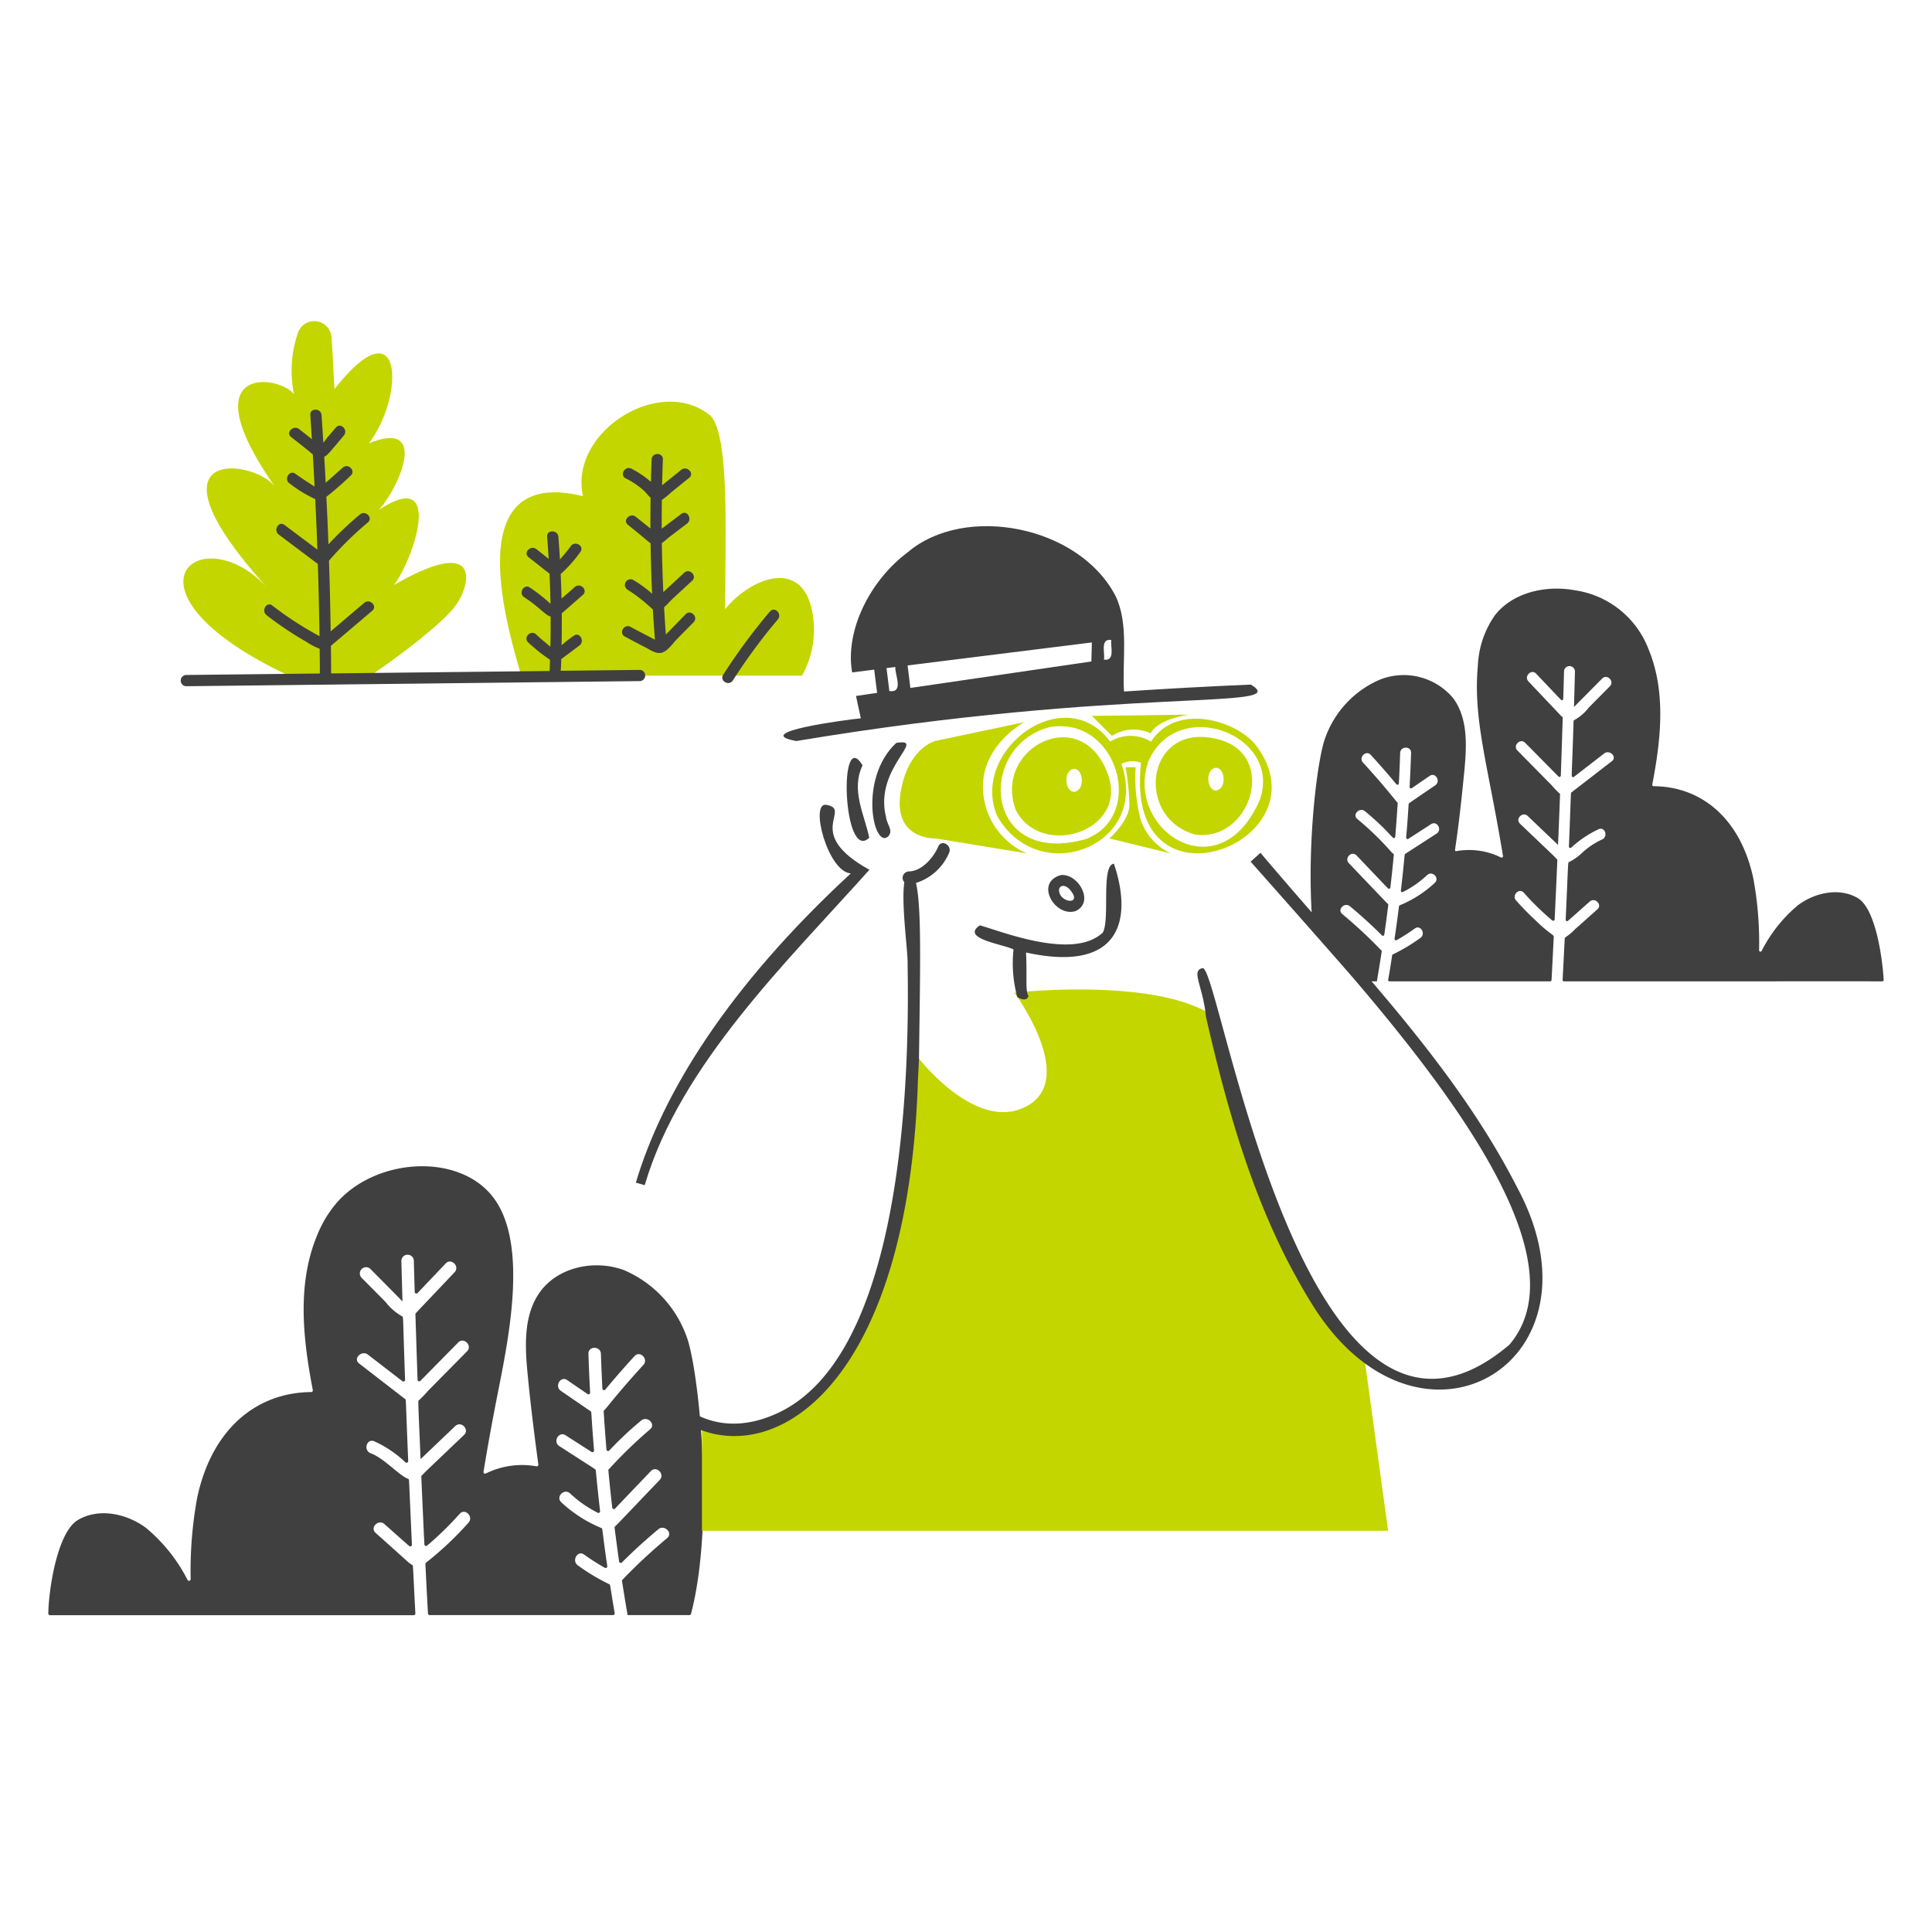 <svg viewBox="0 0 600 600" height="600" width="600" xmlns="http://www.w3.org/2000/svg"><g transform="matrix(3,0,0,3,0,0)"><path d="M30.086,70.031c-18.92-8.828-9.409-16.686-2.47-9.25C14.156,45.9,26.453,47.509,28.5,50.43c-9.039-12.867.469-11.631,1.935-9.613a12.1,12.1,0,0,1,.436-6.452,1.789,1.789,0,0,1,3.443.523c.169,2.1.146,2.849.312,5.394,7.06-8.985,7.352.6,3.564,5.612,6.305-2.572,3.082,4.683,1,6.91,6.848-4.543,3.651,5.064,1.587,7.76,9.31-5.381,7.93.144,6.294,2.244-1.578,2.1-7.445,6.335-8.881,7.223Z" fill="#C4D600"></path><path d="M84.074,63.263c-1.15-5.719-6.636-3.2-9.015-.189.043-8.656.411-17.816-1.472-20.006-5.166-4.356-14.719,1.606-13.239,8.294-13.091-3.213-7.666,14.1-6.387,18.577H83.03A9.82,9.82,0,0,0,84.074,63.263Z" fill="#C4D600"></path><path d="M71.533,167.068a.17.17,0,0,1-.165.128H64.956c0-.188-.048-.229-.564-3.521a.168.168,0,0,1,.046-.143,57.357,57.357,0,0,1,4.623-4.305c.64-.533-.287-1.445-.915-.915q-1.961,1.632-3.768,3.435a.17.17,0,0,1-.287-.1q-.249-1.746-.469-3.493a.176.176,0,0,1,.077-.165c.086-.058,1.008-1.038,4.592-4.787.574-.6-.339-1.518-.914-.915q-1.857,1.941-3.711,3.884a.171.171,0,0,1-.287-.1q-.222-1.923-.4-3.852a.17.17,0,0,1,.089-.165,47.7,47.7,0,0,1,4.221-4.085c.643-.532-.278-1.442-.914-.915a35.315,35.315,0,0,0-3.3,3.1.169.169,0,0,1-.294-.1q-.164-1.966-.287-3.93a.17.17,0,0,1,.063-.144c.2-.163,1.361-1.756,4.044-4.68.562-.613-.352-1.531-.916-.914q-1.554,1.695-3.026,3.464a.17.17,0,0,1-.3-.1q-.092-1.8-.153-3.6c-.027-.831-1.32-.834-1.291,0q.065,2.008.175,4.017a.17.17,0,0,1-.266.144l-2.109-1.445c-.689-.472-1.337.648-.654,1.116l3.076,2.109c.128.088.019-.062.36,4.056a.17.17,0,0,1-.261.157L58.55,148.58c-.7-.454-1.352.665-.653,1.117,3.994,2.582,3.768,2.4,3.779,2.518q.2,2.111.445,4.214a.17.17,0,0,1-.242.173,12.186,12.186,0,0,1-2.861-2c-.607-.574-1.524.345-.914.914a13.7,13.7,0,0,0,4.141,2.662c.159.067.026-.142.618,3.946a.169.169,0,0,1-.251.173,21.892,21.892,0,0,1-2.142-1.369c-.678-.486-1.323.636-.653,1.12a21.549,21.549,0,0,0,3.245,1.947c.139.058.041-.093.57,3a.173.173,0,0,1-.14.2H44.473a.168.168,0,0,1-.169-.16q-.144-2.565-.266-5.131a.166.166,0,0,1,.072-.143,34.119,34.119,0,0,0,4.391-4.135c.551-.622-.362-1.541-.916-.917a32.416,32.416,0,0,1-3.366,3.284.172.172,0,0,1-.287-.123q-.168-3.5-.318-7a.162.162,0,0,1,.053-.129c.16-.155.308-.323.447-.456l3.926-3.742c.6-.574-.311-1.491-.914-.914l-3.588,3.419c-.268-6.384-.274-6.019-.167-6.1a9.441,9.441,0,0,0,.916-.947l4.06-4.112c.585-.593-.329-1.51-.915-.916l-3.919,3.978a.171.171,0,0,1-.287-.115c-.046-1.316-.193-5.844-.222-6.792,0-.1-.28.239,4.05-4.338.574-.6-.34-1.521-.914-.915l-2.911,3.059a.171.171,0,0,1-.3-.109q-.045-1.615-.089-3.234a.646.646,0,0,0-1.291,0q.056,2.109.117,4.221c-.285-.309-3.427-3.473-3.327-3.372a.647.647,0,0,0-.915.914l2.5,2.522a5.727,5.727,0,0,0,1.686,1.467c.163.06.076-.417.322,6.578a.171.171,0,0,1-.274.144l-3.568-2.749c-.65-.5-1.578.406-.914.915l4.766,3.687c.105.083.034-.326.315,6.407a.171.171,0,0,1-.279.143,11.66,11.66,0,0,0-3.26-2.192c-.78-.287-1.119.96-.344,1.248,1.406.527,2.88,2.253,3.857,2.642a.173.173,0,0,1,.11.152c.1,2.17.3,6.664.3,6.664a.171.171,0,0,1-.287.137c-.425-.361-2.659-2.355-2.556-2.263-.62-.552-1.538.36-.914.915,3.747,3.334,3.417,3.112,3.769,3.3.136.071.065-.256.345,5.04a.17.17,0,0,1-.159.179H5.17A.172.172,0,0,1,5,167.03c.044-2.595.956-8.406,3.043-9.667,2.16-1.3,5.06-.694,7.084.813a17.126,17.126,0,0,1,4.293,5.387.171.171,0,0,0,.317-.085,41.941,41.941,0,0,1,.68-8.455c1.555-7.244,6.259-10.877,11.8-10.917a.169.169,0,0,0,.166-.2c-1.045-5.418-1.634-11.017.45-16.038a12.076,12.076,0,0,1,2.08-3.421c4.065-4.57,12.519-5.117,16.087-.572,3.855,4.916,1.515,15.307.39,21.054q-.726,3.71-1.337,7.426a.169.169,0,0,0,.242.18,8.46,8.46,0,0,1,5.236-.743.172.172,0,0,0,.2-.19c-.4-2.934-.774-5.914-1.084-9.068-.3-3.024-.516-6.356,1.27-8.812,1.894-2.6,5.7-3.359,8.708-2.226a11.813,11.813,0,0,1,6.436,6.827C72.259,141.309,74.075,157.353,71.533,167.068Z" fill="#404040"></path><path d="M105.012,102.761s13.713-1.553,20.054,2.07c0,0,6.744,23.729,9.388,27.844s4.456,6.443,6.785,7.867l2.459,17.92H72.664V147.14s14.75,4.141,19.925-18.114a95.183,95.183,0,0,0,2.459-19.538s5.565,7.246,10.609,5.309C112.078,112.325,105.012,102.761,105.012,102.761Z" fill="#C4D600"></path><path d="M106.046,74.757s-4.657,2.46-4.27,7.246a7.536,7.536,0,0,0,4.528,6.341l-9.445-1.55s-4.448.189-3.623-4.788c.776-4.657,3.623-5.309,3.623-5.309Z" fill="#C4D600"></path><path d="M114.735,80.286c-2.627-7.669-11.954-2.943-9.6,3.528C107.719,88.946,116.726,86.1,114.735,80.286Zm-3.544,1.684c-.952.016-1.176-2.235,0-2.383C112.144,79.571,112.368,81.821,111.191,81.97Z" fill="#C4D600"></path><path d="M85.539,83.315c-1.752-.306.143,6.937,2.535,7.1-12.77,11.8-19.513,22.814-22.251,32.012l.918.264C70.393,110.211,81.616,99.425,90,90.038,83.052,86.2,88.311,83.8,85.539,83.315Z" fill="#404040"></path><path d="M89.29,79.228c-2.5-4.169-2.047,10.123.695,7.494C89.5,84.355,88.058,81.8,89.29,79.228Z" fill="#404040"></path><path d="M92.78,76.905c-3.944,3.673-2.362,11.084-.822,9.671.547-.634-.144-1.182-.238-2C90.438,79.477,96.08,76.364,92.78,76.905Z" fill="#404040"></path><path d="M109.835,90.585c-2.784.752-.629,4.407,1.508,3.73C113.343,93.4,111.635,90.414,109.835,90.585Zm-.025,2.141c-.561-.945.3-1.435.991-.574C111.869,93.426,110.457,93.561,109.81,92.726Z" fill="#404040"></path><path d="M129.487,70.868q-6.567.279-13.13.717c-.208-3.156.533-6.937-.861-9.863-3.778-7.317-15.622-9.583-21.522-4.554-3.922,2.916-6.519,8.128-5.762,12.44l2.287-.287c.074.593.183,1.551.3,2.405l-2.186.32.5,2.313c-1.434.143-11.584,1.457-6.679,2.353C116.814,70.971,133.966,73.567,129.487,70.868Zm-15.214-2.583c.17-.529-.455-2.224.771-2.032C114.922,66.859,115.5,68.466,114.273,68.285Zm-1.244-1.779q-.025.983-.05,1.97l-18.738,2.74c-.074-.573-.178-1.5-.287-2.331ZM91.771,69.158l.914-.111c-.066.781.919,2.7-.618,2.491Q91.916,70.347,91.771,69.158Z" fill="#404040"></path><path d="M126.36,76.607c-7.643-2.257-9.094,7.97-2.65,9.785C129.4,87.2,132.263,78.35,126.36,76.607Zm-.485,5.226c-.943.015-1.164-2.209,0-2.355C126.816,79.464,127.037,81.686,125.875,81.833Zm4.2-4.6c-1.929-2.6-8.259-4.593-10.918-.454a4.033,4.033,0,0,0-4.234-.01c-4.776-6.431-14.59,1-11.679,7.731,4.337,7.518,15.807,3.068,12.842-5.418a2.527,2.527,0,0,1,2.036-.122C116.265,95.424,137.466,87.178,130.072,77.23ZM112.4,86.86c-10.567,2.98-11.389-9.615-3.713-11.593C115.656,74.1,118.671,84.478,112.4,86.86Zm18.023-4.076c-4.2,9.719-14.071,3.039-11.52-4.009C121.885,71.965,132.772,76.053,130.418,82.784Z" fill="#C4D600"></path><path d="M115.312,89.408c-1.367.172-.379,5.732-1.148,7.127-3.027,2.878-10.4-.09-12.725-.743-2.086,1.386,2.535,1.967,3.481,2.5a13.227,13.227,0,0,0,.39,4.924s.94.613,1.161-.118c-.349-.559-.134-1.79-.254-4.495C115.7,100.69,117.37,95.543,115.312,89.408Z" fill="#404040"></path><path d="M192.335,92.982c-1.891-1.133-4.426-.6-6.2.718a14.975,14.975,0,0,0-3.756,4.712.144.144,0,0,1-.278-.074,36.581,36.581,0,0,0-.595-7.4c-1.369-6.38-5.529-9.528-10.319-9.55a.143.143,0,0,1-.144-.175c.912-4.739,1.428-9.636-.394-14.028a9.647,9.647,0,0,0-7.626-6.082c-2.986-.543-6.391.2-8.265,2.582a9.812,9.812,0,0,0-1.77,5.222c-.511,5.612,1.036,10.185,2.6,19.7a.144.144,0,0,1-.214.156,7.448,7.448,0,0,0-4.638-.65c-.287-.051.014.26.832-8.1.259-2.646.452-5.557-1.112-7.709a6.678,6.678,0,0,0-7.616-1.946,10.333,10.333,0,0,0-5.63,5.97c-.787,1.962-1.884,10.426-1.426,18.115,0,0-3.565-4.091-5.3-6.16l-1.02.914c1.944,2.185,9.425,10.641,10.923,12.4,11.424,13.413,22.845,29.375,15.872,37.6-21.314,18.129-29.966-39.344-31.764-38.976-1.258.254.042,1.828.344,5.022,2.367,10.36,5.3,20.56,10.853,29.556,11.037,18.145,31.194,6.317,21.349-11.9-3.969-7.767-9.362-14.648-15.051-21.308h.551a.694.694,0,0,1,.01-.12q.255-1.477.483-2.961a.144.144,0,0,0-.04-.126,49.775,49.775,0,0,0-4.043-3.764c-.56-.468.245-1.264.8-.8q1.722,1.427,3.3,3.005a.144.144,0,0,0,.253-.084q.217-1.527.41-3.056c.013-.116-.079-.14-.161-.224l-3.923-4.106c-.5-.527.3-1.329.8-.8,3.495,3.656,3.254,3.449,3.354,3.451a.143.143,0,0,0,.147-.14q.2-1.683.354-3.367c.014-.133-.1-.124-.221-.263a30.859,30.859,0,0,0-3.555-3.455c-.562-.464.244-1.259.8-.8,2.373,1.973,2.78,2.777,2.988,2.772a.142.142,0,0,0,.14-.146q.141-1.722.251-3.444c0-.1-.079-.131-.143-.212q-1.654-2.058-3.444-4.006c-.49-.536.307-1.339.8-.8,2.7,2.962,2.6,3.1,2.772,3.094a.143.143,0,0,0,.138-.149q.081-1.57.134-3.148c.023-.728,1.155-.732,1.131,0q-.059,1.758-.154,3.511a.144.144,0,0,0,.234.13l1.846-1.265c.605-.412,1.171.568.574.977-2.939,2.012-2.751,1.857-2.755,1.958-.22,3.5-.3,3.453-.225,3.553a.145.145,0,0,0,.2.026l2.347-1.515c.616-.4,1.184.582.574.977l-3.24,2.093c-.115.073-.013-.045-.456,3.8a.143.143,0,0,0,.212.152,10.569,10.569,0,0,0,2.5-1.75c.53-.5,1.332.3.8.8a11.957,11.957,0,0,1-3.622,2.323.146.146,0,0,0-.09.118c-.426,3.4-.5,3.346-.43,3.447a.143.143,0,0,0,.2.04,20.156,20.156,0,0,0,1.874-1.2c.595-.428,1.16.554.574.976a18.6,18.6,0,0,1-2.838,1.7.145.145,0,0,0-.089.113c-.319,2.163-.415,2.5-.414,2.546a.143.143,0,0,0,.147.14h16.626a.143.143,0,0,0,.144-.143q.119-2.244.231-4.487c.013-.2-.411-.243-1.929-1.727q-1.035-.962-1.971-2.019c-.484-.542.316-1.346.8-.8a28.391,28.391,0,0,0,2.944,2.87.151.151,0,0,0,.247-.108q.147-3.062.278-6.125a.142.142,0,0,0-.045-.113c-.141-.135-.272-.283-.392-.4L157.35,85.27c-.528-.5.273-1.3.8-.8.1.1,3.035,2.9,3.138,2.991q.111-2.6.206-5.211a.141.141,0,0,0-.061-.125,8.507,8.507,0,0,1-.8-.829c-.36-.364-3.548-3.6-3.548-3.6-.512-.515.287-1.32.8-.8l3.438,3.479a.144.144,0,0,0,.254-.1c.041-1.154.195-5.941.195-5.941a.152.152,0,0,0-.047-.114c-.167-.152.193.219-3.5-3.678-.5-.529.3-1.33.8-.8l2.545,2.682a.144.144,0,0,0,.258-.1q.042-1.414.08-2.828a.566.566,0,0,1,1.131,0q-.048,1.846-.1,3.694c.06-.066,2.289-2.315,2.914-2.946.513-.518,1.313.284.8.8q-1.09,1.1-2.183,2.2a4.779,4.779,0,0,1-1.475,1.284.146.146,0,0,0-.1.132c-.172,5.611-.241,5.642-.148,5.742a.144.144,0,0,0,.2.009L166.061,78c.57-.44,1.375.355.8.8-.957.735-4.173,3.22-4.173,3.22-.1.075-.039-.153-.274,5.6a.144.144,0,0,0,.244.12,11.172,11.172,0,0,1,2.851-1.911c.683-.255.979.838.3,1.092a7.764,7.764,0,0,0-2.032,1.366,5.446,5.446,0,0,1-1.34.945c-.136.052-.074-.325-.357,5.962a.143.143,0,0,0,.245.119c.492-.419.082-.069,2.235-1.979.542-.483,1.345.315.8.8q-1.136,1.016-2.269,2.02a6.02,6.02,0,0,1-1.029.869.155.155,0,0,0-.081.125c-.069,1.427-.221,4.3-.221,4.3a.144.144,0,0,0,.144.143c15.813,0,33.09-.011,32.962,0a.145.145,0,0,0,.132-.154C194.869,99.176,194.165,94.093,192.335,92.982Z" fill="#404040"></path><path d="M123.125,73.981l-10.091.129,2.069,2.067a4.152,4.152,0,0,1,4.011-.259S119.632,74.5,123.125,73.981Z" fill="#C4D600"></path><path d="M121.185,88.344l-6.341-1.55s2.071-1.812,2.071-3.494a27,27,0,0,0-.389-3.874h1.036a17.292,17.292,0,0,0,.516,5.424A6,6,0,0,0,121.185,88.344Z" fill="#C4D600"></path><path d="M97.136,87.619c-.5,1.168-1.7,2.567-3.065,2.593a.665.665,0,0,0-.455,1.115c-.344,2.271.4,7.294.339,8.514.287,15.973-1.435,41.094-13.612,46.515-5.128,2.3-9.264.457-11.827-3.071l-1.749-.144c7.447,11.694,27.056,6.394,28.256-31.278l.109-2.18c.124-9.441.287-15.782-.312-18.279a5.528,5.528,0,0,0,3.434-3.131C98.581,87.516,97.466,86.857,97.136,87.619Z" fill="#404040"></path><path d="M70.977,63.586s-1.823,1.872-2.046,2.1q-.106-1.416-.185-2.828c.34-.28.651-.665.911-.9l1.993-1.841c.551-.511-.274-1.333-.824-.824l-2.159,2q-.119-2.535-.154-5.075c.314-.2.6-.5.861-.689L71.122,54.2c.589-.447.01-1.458-.589-1.005-.675.512-1.356,1.022-2.03,1.537q-.009-1.494.014-2.986a6.708,6.708,0,0,0,.929-.75l1.9-1.534c.583-.471-.245-1.291-.823-.824,0,0-1.96,1.579-1.985,1.6q.032-1.337.085-2.675c.03-.748-1.135-.747-1.165,0q-.048,1.159-.076,2.322a9.716,9.716,0,0,0-2.019-1.369c-.667-.34-1.257.664-.588,1.005a8.626,8.626,0,0,1,1.874,1.264c.221.2.445.51.7.75q-.023,1.587-.017,3.172c-.1-.076-1.616-1.291-1.513-1.206-.574-.468-1.405.351-.823.822,2.321,1.877,1.918,1.6,2.351,1.915q.036,2.616.161,5.226a12.047,12.047,0,0,0-1.981-1.436.582.582,0,0,0-.589,1,16.507,16.507,0,0,1,2.649,2.079q.09,1.556.211,3.112c-.281-.142-1.969-1.022-2.528-1.326-.659-.357-1.248.649-.588,1,.7.378,1.4.752,2.112,1.113.509.261,1.139.733,1.736.555s1.122-.96,1.545-1.4L71.8,64.417C72.324,63.873,71.5,63.048,70.977,63.586Z" fill="#404040"></path><path d="M79.7,63.305a61.3,61.3,0,0,0-4.835,6.544c-.406.633.6,1.218,1,.588a59.061,59.061,0,0,1,4.655-6.313C81.006,63.56,80.185,62.732,79.7,63.305Z" fill="#404040"></path><path d="M66.272,69.348l-8.227.091a11.9,11.9,0,0,0,.051-1.211c.221-.143,1.992-1.487,1.889-1.409.591-.445.011-1.456-.587-1.005a12.888,12.888,0,0,0-1.263.982q.035-1.656.019-3.31c.15-.12,2.281-1.988,2.181-1.9.565-.494-.261-1.314-.824-.824l-1.382,1.209q-.03-1.275-.087-2.549a13.5,13.5,0,0,0,2.046-2.3c.44-.609-.574-1.191-1-.588-.358.5-.512.659-1.121,1.387-.047-.785-.1-1.57-.164-2.353-.06-.742-1.225-.749-1.163,0s.112,1.522.158,2.283l-1.264-1c-.583-.459-1.413.361-.824.824,2.323,1.825,2.039,1.616,2.177,1.706q.072,1.563.1,3.124a17.049,17.049,0,0,0-2.138-1.685c-.625-.415-1.209.594-.587,1C55.97,62.952,56.405,63.66,57,63.824q.012,1.563-.026,3.128c-.193-.159-.38-.333-.456-.393-.353-.278-.69-.574-1.019-.884-.546-.511-1.371.312-.823.824a17.627,17.627,0,0,0,2.261,1.8c0,.051-.04,1.142-.039,1.161l-22.618.251c0-.951-.011-1.9-.023-2.855l4.277-3.629c.574-.486-.255-1.3-.823-.823l-3.477,2.953q-.056-3.663-.176-7.318a35.812,35.812,0,0,1,4.024-3.958c.574-.481-.251-1.3-.822-.824A35.678,35.678,0,0,0,34,56.349q-.09-2.461-.214-4.917a32.2,32.2,0,0,0,2.518-2.2c.561-.5-.265-1.32-.823-.824-.589.523-1.174,1.048-1.765,1.567q-.072-1.347-.152-2.691c.373-.17.626-.539,2.03-2.2.482-.574-.337-1.4-.822-.823l-.861,1c-.118.143-.271.384-.439.564q-.088-1.436-.187-2.858c-.051-.744-1.215-.749-1.163,0q.085,1.256.163,2.509c-.223-.206-1.424-1.136-1.324-1.057-.584-.457-1.413.361-.823.823,2.535,1.986,1.851,1.505,2.244,1.791q.1,1.671.185,3.342c-.36-.251-.624-.374-2.009-1.341-.6-.417-1.2.582-.588,1.005a14.064,14.064,0,0,0,2.665,1.631q.126,2.613.221,5.226l-3.41-2.556c-.6-.449-1.181.561-.588,1l4.044,3.04q.121,3.73.174,7.475a35.349,35.349,0,0,1-4.888-3.171c-.593-.457-1.174.554-.587,1.005a35.882,35.882,0,0,0,4.142,2.77,6.7,6.7,0,0,0,1.35.7q.015,1.281.02,2.561l-13.823.153a.582.582,0,0,0,0,1.164l46.993-.531A.583.583,0,0,0,66.272,69.348Z" fill="#404040"></path></g></svg>